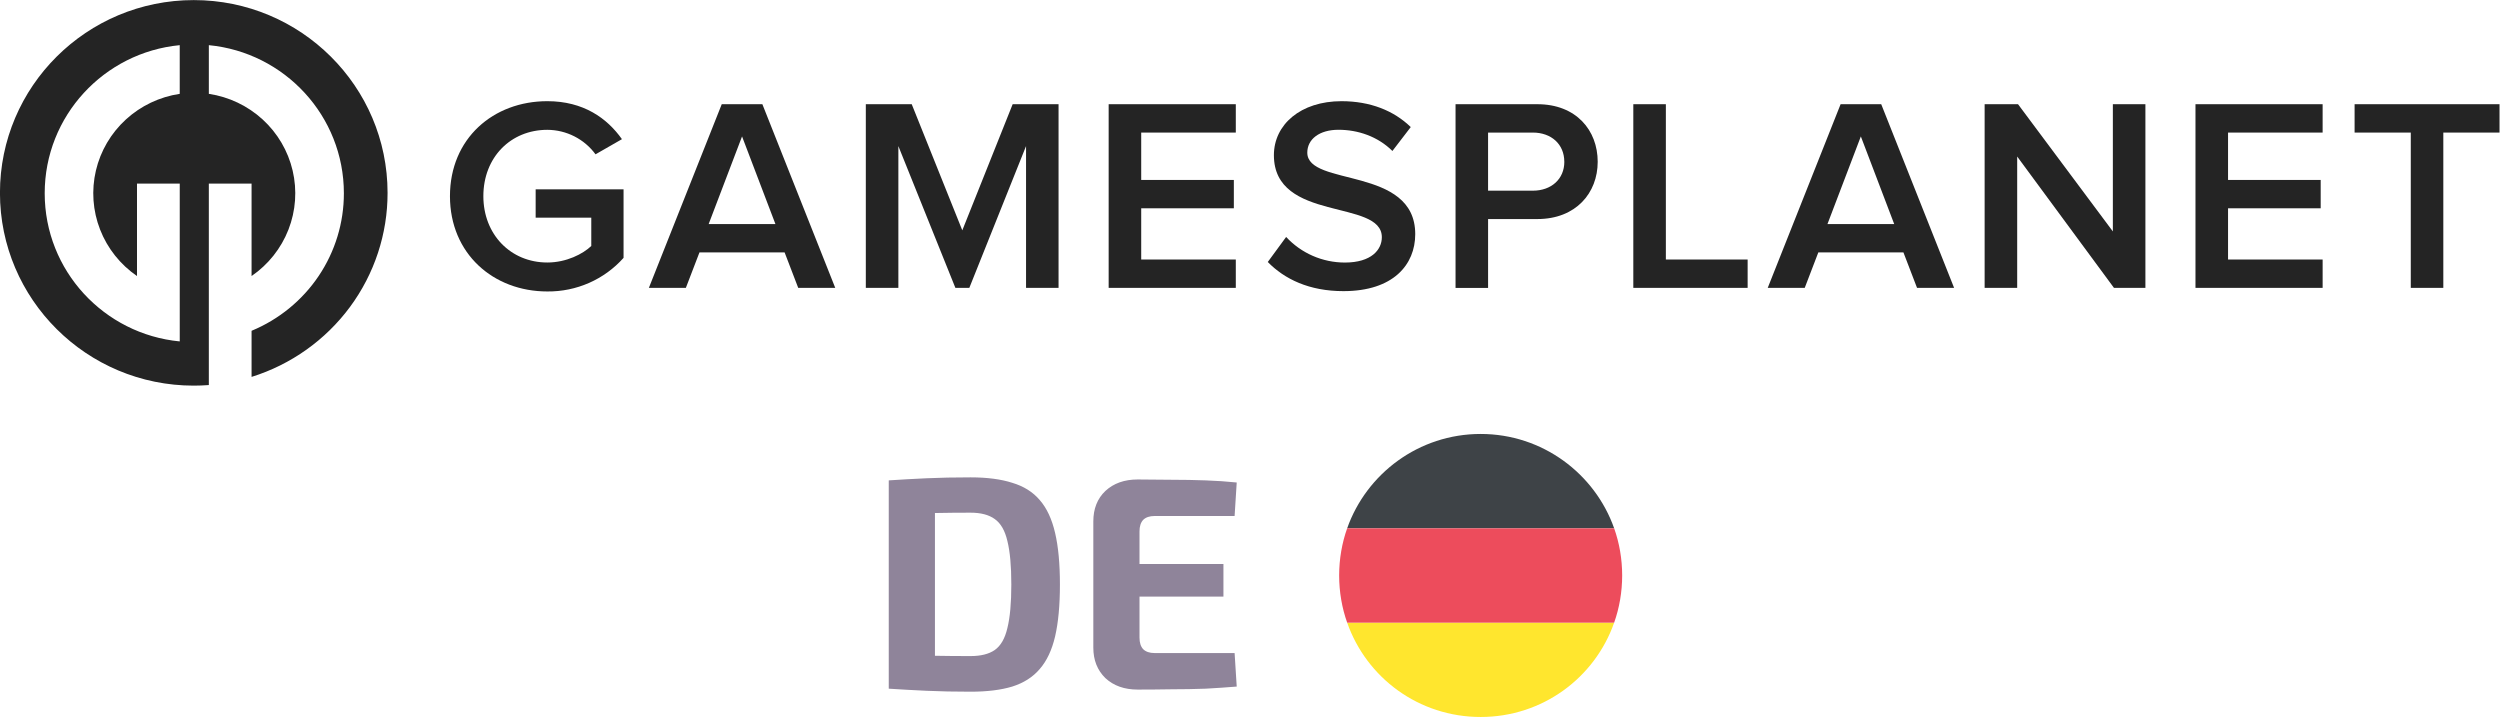 <svg width="265" height="77" viewBox="0 0 265 77" fill="none" xmlns="http://www.w3.org/2000/svg">
<g clip-path="url(#clip0_5_389)">
<path fill-rule="evenodd" clip-rule="evenodd" d="M47.696 20.796C47.696 14.666 52.296 10.725 58.017 10.725C61.851 10.725 64.357 12.536 65.926 14.752L63.126 16.358C62.54 15.558 61.773 14.906 60.886 14.455C59.998 14.004 59.016 13.766 58.019 13.761C54.131 13.761 51.236 16.68 51.236 20.793C51.236 24.849 54.125 27.826 58.019 27.826C60.029 27.826 61.792 26.921 62.676 26.074V23.072H56.779V20.066H66.097V27.333C65.088 28.466 63.844 29.37 62.45 29.985C61.056 30.599 59.544 30.91 58.019 30.895C52.295 30.895 47.696 26.895 47.696 20.796Z" fill="#242424"/>
<path fill-rule="evenodd" clip-rule="evenodd" d="M84.612 30.517L83.167 26.751H74.145L72.7 30.517H68.779L76.505 11.046H80.811L88.537 30.517H84.612ZM78.657 14.461L75.118 23.75H82.195L78.657 14.461Z" fill="#242424"/>
<path fill-rule="evenodd" clip-rule="evenodd" d="M108.761 30.517V15.485L102.747 30.517H101.272L95.227 15.485V30.517H91.777V11.046H96.643L102.004 24.416L107.342 11.046H112.207V30.517H108.761Z" fill="#242424"/>
<path fill-rule="evenodd" clip-rule="evenodd" d="M117.518 30.517V11.046H130.995V14.053H120.968V19.074H130.787V22.079H120.968V27.509H130.995V30.514H117.518V30.517Z" fill="#242424"/>
<path fill-rule="evenodd" clip-rule="evenodd" d="M134.385 27.771L136.331 25.117C137.122 25.971 138.083 26.654 139.154 27.121C140.225 27.588 141.383 27.83 142.553 27.831C145.384 27.831 146.475 26.459 146.475 25.145C146.475 21.059 135.033 23.598 135.033 16.448C135.033 13.208 137.864 10.726 142.198 10.726C145.234 10.726 147.74 11.719 149.539 13.47L147.596 16.003C146.034 14.457 143.94 13.756 141.876 13.756C139.865 13.756 138.573 14.747 138.573 16.177C138.573 19.826 150.015 17.578 150.015 24.818C150.015 28.058 147.685 30.86 142.408 30.86C138.778 30.864 136.154 29.581 134.385 27.771Z" fill="#242424"/>
<path fill-rule="evenodd" clip-rule="evenodd" d="M154.288 30.517V11.046H162.957C167.085 11.046 169.356 13.819 169.356 17.15C169.356 20.447 167.057 23.22 162.957 23.22H157.737V30.518H154.288V30.517ZM165.816 17.147C165.816 15.279 164.429 14.053 162.484 14.053H157.736V20.212H162.484C164.431 20.212 165.819 18.985 165.819 17.147H165.816Z" fill="#242424"/>
<path fill-rule="evenodd" clip-rule="evenodd" d="M173.131 30.517V11.046H176.581V27.509H185.249V30.514H173.131V30.517Z" fill="#242424"/>
<path fill-rule="evenodd" clip-rule="evenodd" d="M203.207 30.517L201.762 26.751H192.744L191.3 30.517H187.378L195.104 11.046H199.409L207.136 30.517H203.207ZM197.25 14.461L193.711 23.75H200.786L197.25 14.461Z" fill="#242424"/>
<path fill-rule="evenodd" clip-rule="evenodd" d="M224.082 30.517L213.822 16.592V30.517H210.371V11.046H213.91L223.963 24.532V11.046H227.413V30.517H224.082Z" fill="#242424"/>
<path fill-rule="evenodd" clip-rule="evenodd" d="M232.721 30.517V11.046H246.198V14.053H236.173V19.074H245.993V22.079H236.173V27.509H246.199V30.514H232.721V30.517Z" fill="#242424"/>
<path fill-rule="evenodd" clip-rule="evenodd" d="M255.543 30.517V14.053H249.587V11.046H264.949V14.053H258.992V30.514H255.543V30.517Z" fill="#242424"/>
<path fill-rule="evenodd" clip-rule="evenodd" d="M26.666 39.952V35.065C29.568 33.862 32.046 31.837 33.787 29.243C35.528 26.649 36.455 23.604 36.451 20.489C36.451 12.295 30.17 5.56 22.137 4.787V9.947C24.27 10.267 26.257 11.214 27.841 12.664C29.425 14.115 30.533 16.002 31.02 18.083C31.508 20.163 31.354 22.341 30.578 24.333C29.802 26.326 28.439 28.042 26.666 29.26V19.465H22.136V40.816C21.609 40.855 21.075 40.877 20.539 40.877C9.194 40.877 -0.005 31.721 -0.005 20.443C-0.005 9.165 9.194 0.009 20.539 0.009C31.884 0.009 41.082 9.165 41.082 20.443C41.088 24.79 39.693 29.025 37.101 32.534C34.508 36.042 30.853 38.641 26.666 39.952V39.952ZM19.053 32.679V19.465H14.522V29.26C12.749 28.043 11.385 26.327 10.609 24.334C9.832 22.341 9.678 20.163 10.165 18.082C10.653 16.001 11.761 14.114 13.346 12.663C14.93 11.213 16.918 10.267 19.051 9.947V4.787C11.018 5.56 4.738 12.295 4.738 20.489C4.738 28.684 11.018 35.419 19.053 36.19V32.679Z" fill="#242424"/>
</g>
<path d="M156.95 46C150.4 46 144.85 50.2 142.8 56H171.1C169.05 50.2 163.5 46 156.95 46Z" fill="#3E4347"/>
<path d="M156.95 76C163.5 76 169.05 71.85 171.1 66H142.8C144.85 71.85 150.4 76 156.95 76V76Z" fill="#FFE62E"/>
<path d="M142.8 56C142.25 57.55 141.95 59.25 141.95 61C141.95 62.75 142.25 64.45 142.8 66H171.1C171.65 64.45 171.95 62.75 171.95 61C171.95 59.25 171.65 57.55 171.1 56H142.8Z" fill="#ED4C5C"/>
<path d="M102.88 50.6C104.629 50.6 106.101 50.792 107.296 51.176C108.512 51.539 109.483 52.147 110.208 53C110.955 53.853 111.499 55.016 111.84 56.488C112.181 57.939 112.352 59.763 112.352 61.96C112.352 64.157 112.181 65.992 111.84 67.464C111.499 68.915 110.955 70.067 110.208 70.92C109.483 71.773 108.512 72.392 107.296 72.776C106.101 73.139 104.629 73.32 102.88 73.32C101.195 73.32 99.648 73.288 98.24 73.224C96.832 73.16 95.488 73.085 94.208 73L96.256 69.384C97.067 69.427 98.027 69.469 99.136 69.512C100.267 69.533 101.515 69.544 102.88 69.544C103.968 69.544 104.821 69.331 105.44 68.904C106.08 68.456 106.528 67.677 106.784 66.568C107.061 65.459 107.2 63.923 107.2 61.96C107.2 59.997 107.061 58.461 106.784 57.352C106.528 56.243 106.08 55.464 105.44 55.016C104.821 54.568 103.968 54.344 102.88 54.344C101.579 54.344 100.416 54.355 99.392 54.376C98.368 54.376 97.365 54.376 96.384 54.376L94.208 50.92C95.488 50.835 96.821 50.76 98.208 50.696C99.616 50.632 101.173 50.6 102.88 50.6ZM99.104 50.92V73H94.208V50.92H99.104ZM120.596 50.824C121.79 50.824 122.996 50.835 124.212 50.856C125.428 50.856 126.622 50.877 127.796 50.92C128.969 50.963 130.068 51.037 131.092 51.144L130.868 54.696H122.388C121.854 54.696 121.449 54.835 121.172 55.112C120.916 55.389 120.788 55.795 120.788 56.328V67.592C120.788 68.125 120.916 68.531 121.172 68.808C121.449 69.085 121.854 69.224 122.388 69.224H130.868L131.092 72.776C130.068 72.861 128.969 72.936 127.796 73C126.622 73.043 125.428 73.064 124.212 73.064C122.996 73.085 121.79 73.096 120.596 73.096C119.188 73.096 118.046 72.691 117.172 71.88C116.318 71.048 115.892 69.971 115.892 68.648V55.272C115.892 53.928 116.318 52.851 117.172 52.04C118.046 51.229 119.188 50.824 120.596 50.824ZM116.468 59.784H129.684V63.24H116.468V59.784Z" fill="#8F849A"/>
<defs>
<clipPath id="clip0_5_389">
<rect width="265" height="41" fill="white"/>
</clipPath>
</defs>
</svg>